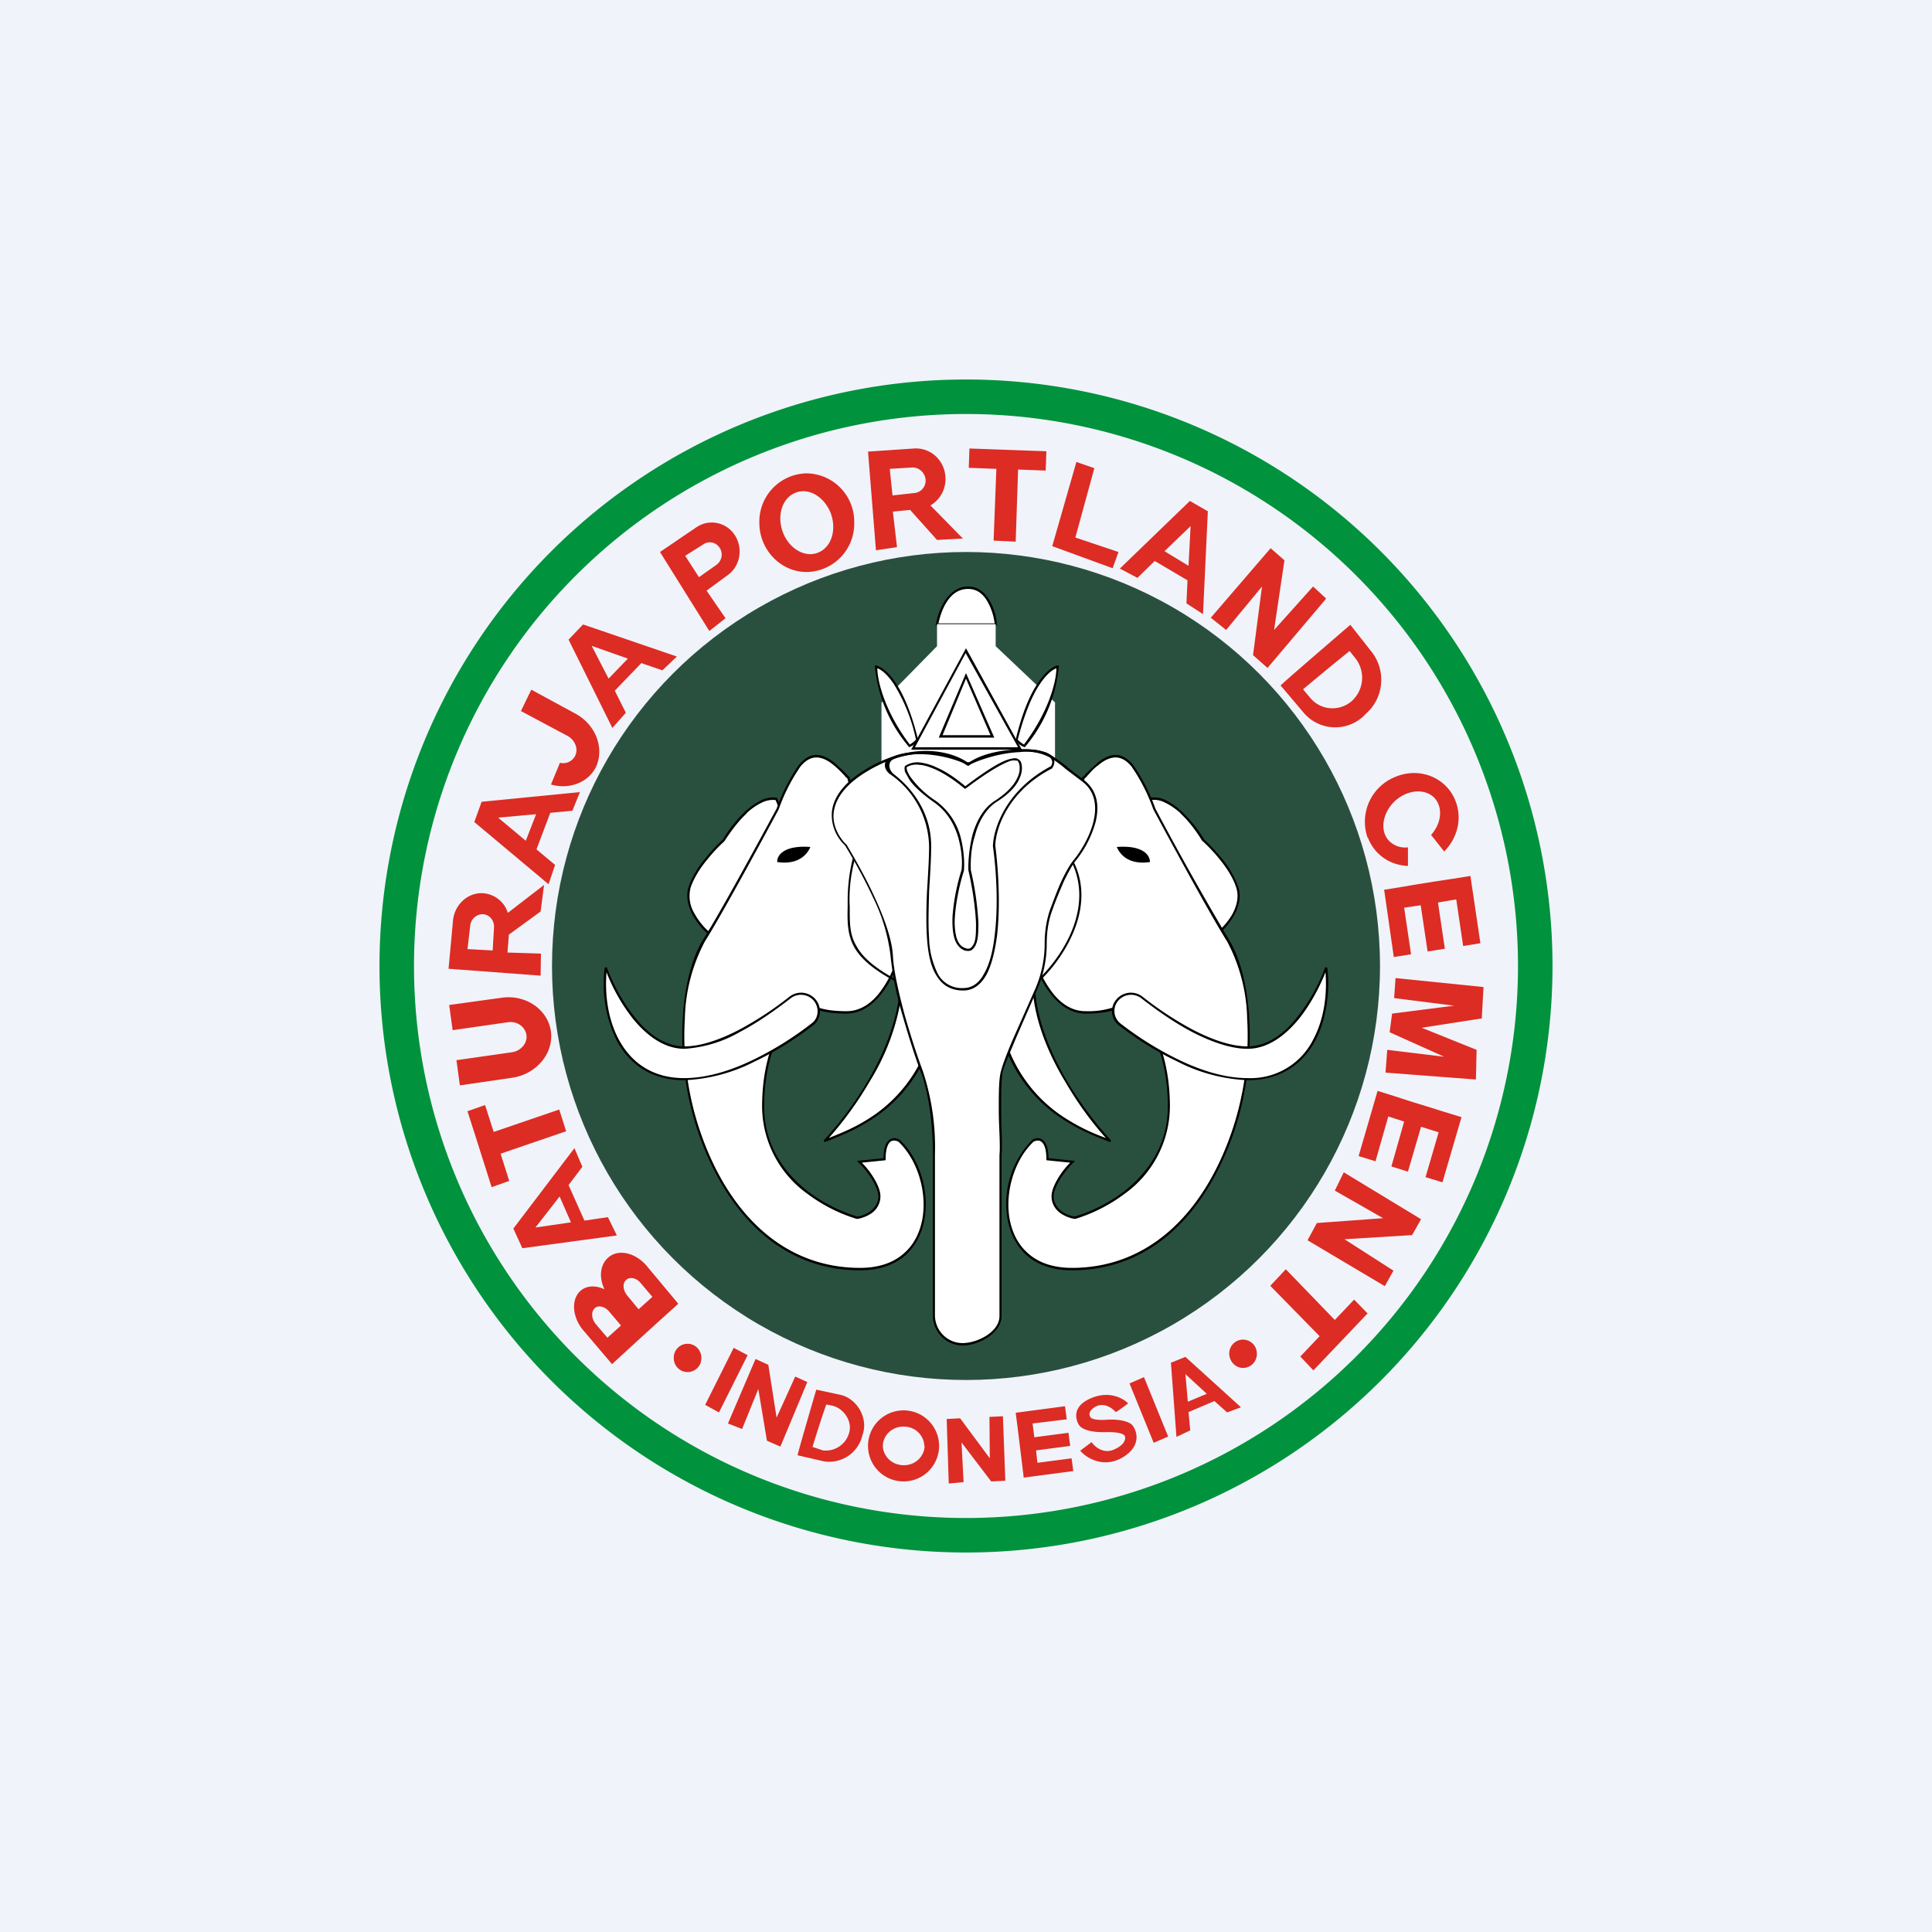 <svg xmlns="http://www.w3.org/2000/svg" width="56" height="56" viewBox="0 0 56 56"><path fill="#F0F3FA" d="M0 0h56v56H0z"/><circle cx="28" cy="28" r="12" fill="#29503E"/><path fill="#00923C" fill-rule="evenodd" d="M28 44a16 16 0 1 0 0-32 16 16 0 0 0 0 32zm0 1a17 17 0 1 0 0-34 17 17 0 0 0 0 34z"/><path fill="#fff" d="M28.06 17.03c-.58 0-.84.71-.9 1.07h1.7c-.02-.36-.23-1.07-.8-1.07z"/><path d="M27.2 18.07h1.63a1.69 1.69 0 0 0-.2-.62c-.12-.22-.3-.38-.57-.38-.28 0-.48.16-.62.38-.13.2-.2.44-.24.62zm.19-.66c.15-.22.36-.41.67-.41.3 0 .5.19.63.42.13.22.2.5.2.68l.01.03h-1.78l.01-.04c.03-.18.11-.45.26-.68z"/><path fill="#fff" d="M25.55 20.36v1.73h5.03v-1.73l-1.72-1.63v-.64h-1.7v.64l-1.6 1.63zm-5.56 5.35c-.18.54.3 1.11.55 1.33l2.38-2.9-.42-.98c-.58-.1-1.26.76-1.53 1.2-.25.23-.8.81-.98 1.35z"/><path d="M21.64 23.58c-.27.25-.5.58-.64.8a4.7 4.7 0 0 0-.52.56c-.2.24-.37.52-.46.78a.97.97 0 0 0 .11.76c.12.22.28.4.4.51l2.35-2.86-.4-.94a.71.71 0 0 0-.41.08c-.15.07-.3.18-.43.3zm.4-.37a.76.76 0 0 1 .46-.09h.02l.43 1.02-2.4 2.95-.03-.02a2.02 2.02 0 0 1-.45-.56c-.12-.24-.2-.53-.11-.8.09-.28.27-.57.47-.81.19-.24.39-.45.52-.56.13-.23.37-.55.64-.81.14-.13.3-.24.45-.32z"/><path fill="#fff" d="M35.86 25.71c.18.54-.29 1.11-.55 1.33l-2.37-2.9.42-.98c.58-.1 1.26.76 1.52 1.2.26.23.8.81.98 1.35z"/><path d="M34.22 23.58c.27.25.5.58.63.8h.01c.13.12.33.32.52.56.19.24.37.52.45.78.09.26.02.53-.1.76-.12.22-.29.4-.41.51l-2.34-2.86.4-.94c.13-.02.27.01.4.08.15.07.3.18.44.3zm-.4-.37a.76.76 0 0 0-.47-.09h-.02l-.43 1.02 2.41 2.95.02-.02c.14-.12.32-.32.45-.56.13-.24.2-.53.11-.8a2.78 2.78 0 0 0-.46-.81c-.2-.24-.4-.45-.52-.56a4.03 4.03 0 0 0-.65-.81 1.9 1.9 0 0 0-.44-.32z"/><path fill="#fff" d="M23.48 21.95c.51-.21 1.05.58 1.11.6l1.46 5.15c-.14.55-.64 1.64-1.52 1.64s-1.15-.24-1.18-.36c-.4.25-1.23 1.2-1.23 3.1 0 2.36 2.56 3.22 2.71 3.22.16 0 .66-.19.66-.62 0-.34-.39-.81-.58-1l.73-.08c0-.63.28-.62.41-.53 1.13 1.04 1.16 3.72-1.12 3.72-2.27 0-3.84-1.63-4.65-3.94-.8-2.31-.47-4.66.12-5.58.47-.74 1.62-2.85 2.14-3.82.14-.43.53-1.32.94-1.5z"/><path d="M24.6 22.51h.02l1.47 5.19c-.08.28-.24.7-.5 1.05-.25.34-.6.63-1.06.63-.44 0-.73-.06-.92-.14a.7.7 0 0 1-.2-.13.3.3 0 0 1-.07-.08c-.41.27-1.19 1.22-1.19 3.05 0 1.16.63 1.96 1.29 2.47a4.6 4.6 0 0 0 1.4.71c.02 0 .08 0 .15-.03a.9.9 0 0 0 .21-.1c.14-.1.26-.25.26-.45 0-.16-.1-.36-.21-.54a2.94 2.94 0 0 0-.36-.44l-.05-.05.77-.08c0-.3.07-.46.17-.53.1-.08.22-.05.3 0 .57.53.86 1.48.72 2.28-.07.41-.25.78-.55 1.06-.31.27-.74.44-1.32.44-2.3 0-3.87-1.65-4.68-3.96a8.69 8.69 0 0 1-.46-3.32c.05-1 .29-1.82.58-2.29.47-.73 1.62-2.85 2.14-3.81a5.37 5.37 0 0 1 .64-1.26c.1-.12.2-.21.32-.26.27-.11.55.04.75.22l.27.25.03.03a3.26 3.26 0 0 0 .08.09zm-.42-.32c-.2-.17-.45-.3-.69-.2-.1.04-.2.12-.29.23a5.31 5.31 0 0 0-.63 1.24c-.52.97-1.67 3.09-2.14 3.83a5 5 0 0 0-.58 2.25c-.06.99.06 2.15.46 3.3.8 2.3 2.37 3.91 4.62 3.91.56 0 .98-.16 1.27-.42.3-.26.47-.62.54-1.02.13-.78-.15-1.7-.7-2.22-.07-.03-.15-.05-.23 0-.07.06-.14.2-.14.5v.04l-.69.07c.1.1.22.24.32.4.12.19.22.4.22.58a.6.6 0 0 1-.28.5.97.97 0 0 1-.23.11.6.6 0 0 1-.18.04 4.65 4.65 0 0 1-1.43-.73 3.13 3.13 0 0 1-1.31-2.52c0-1.9.82-2.88 1.25-3.13l.04-.02v.04l.07.1c.04.03.1.07.19.1.17.08.46.14.9.14.42 0 .76-.26 1-.6.25-.34.41-.74.48-1.01l-1.46-5.14a.5.5 0 0 1-.04-.03l-.05-.06-.03-.03a2.8 2.8 0 0 0-.26-.25z"/><path fill="#fff" d="M32.52 21.95c-.51-.21-1.05.58-1.11.6l-1.46 5.15c.14.55.64 1.64 1.52 1.64s1.15-.24 1.18-.36c.4.25 1.23 1.2 1.23 3.1 0 2.36-2.56 3.22-2.71 3.22-.16 0-.66-.19-.66-.62 0-.34.39-.81.58-1l-.73-.08c0-.63-.28-.62-.41-.53-1.13 1.04-1.16 3.72 1.12 3.72 2.27 0 3.84-1.63 4.65-3.94.8-2.31.47-4.66-.12-5.58a88.62 88.62 0 0 1-2.14-3.82c-.14-.43-.53-1.32-.94-1.5z"/><path d="M31.4 22.51h-.02l-1.47 5.19c.08.28.24.7.5 1.05.25.34.6.63 1.06.63.44 0 .73-.06.92-.14a.7.7 0 0 0 .2-.13.3.3 0 0 0 .07-.08c.41.27 1.19 1.22 1.19 3.05 0 1.16-.63 1.96-1.29 2.47a4.6 4.6 0 0 1-1.4.71.53.53 0 0 1-.15-.03.9.9 0 0 1-.21-.1c-.14-.1-.26-.25-.26-.45 0-.16.1-.36.21-.54.12-.18.27-.35.36-.44l.05-.05-.77-.08c0-.3-.07-.46-.17-.53-.1-.08-.22-.05-.3 0a2.65 2.65 0 0 0-.72 2.28c.07.41.25.78.55 1.06.31.27.74.44 1.32.44 2.3 0 3.87-1.65 4.68-3.96.4-1.16.52-2.33.46-3.32-.05-1-.29-1.82-.58-2.29a88.54 88.54 0 0 1-2.14-3.81 5.37 5.37 0 0 0-.64-1.26.88.88 0 0 0-.32-.26c-.27-.11-.55.04-.75.22l-.27.25-.03.03-.05.06a.43.43 0 0 1-.03.03zm.42-.32c.2-.17.45-.3.69-.2.1.04.2.12.29.23a5.3 5.3 0 0 1 .63 1.24c.52.97 1.67 3.09 2.14 3.83a5 5 0 0 1 .58 2.25c.06.99-.06 2.15-.46 3.3-.8 2.3-2.37 3.91-4.62 3.91-.56 0-.98-.16-1.27-.42-.3-.26-.47-.62-.54-1.02-.13-.78.15-1.7.7-2.22.07-.03.15-.05.22 0 .08.06.15.2.15.5v.04l.69.07c-.1.1-.22.24-.32.4-.12.19-.22.4-.22.58 0 .23.13.4.28.5.08.05.16.09.23.11a.6.6 0 0 0 .18.04 4.65 4.65 0 0 0 1.43-.73 3.13 3.13 0 0 0 1.31-2.52c0-1.9-.82-2.88-1.25-3.13l-.04-.02v.04a.2.2 0 0 1-.07.1.65.65 0 0 1-.19.1 2.4 2.4 0 0 1-.9.14c-.42 0-.76-.26-1-.6-.25-.34-.41-.74-.48-1.01l1.46-5.14.04-.03.05-.06.03-.03c.07-.08.15-.17.26-.25z"/><path fill="#fff" d="M19.84 30.37c-1.17 0-2-1.55-2.28-2.33-.16 1.27.31 3.24 2.28 3.24 1.35 0 2.86-.93 3.71-1.59a.49.49 0 0 0 .07-.69.52.52 0 0 0-.73-.08c-.79.62-2.07 1.45-3.05 1.45z"/><path d="M17.53 28.04h.06c.14.38.41.95.8 1.43.38.49.88.86 1.45.86.48 0 1.04-.2 1.58-.48a9.72 9.72 0 0 0 1.45-.95.55.55 0 0 1 .78.08c.18.23.15.56-.08.74-.43.33-1.02.73-1.68 1.04a4.9 4.9 0 0 1-2.05.55c-1 0-1.62-.5-1.97-1.16a3.71 3.71 0 0 1-.34-2.11zm.05.14c-.05.61.03 1.34.35 1.94.34.64.94 1.13 1.9 1.13.68 0 1.39-.23 2.04-.55a9.5 9.5 0 0 0 1.66-1.04c.2-.15.22-.44.07-.64a.49.49 0 0 0-.7-.07c-.39.3-.9.67-1.45.96a3.7 3.7 0 0 1-1.61.49c-.6 0-1.11-.4-1.5-.88a5.26 5.26 0 0 1-.76-1.34z"/><path fill="#fff" d="M36.16 30.37c1.17 0 2-1.55 2.28-2.33.16 1.27-.31 3.24-2.28 3.24-1.35 0-2.86-.93-3.71-1.59a.49.49 0 0 1-.07-.69c.17-.23.5-.26.73-.08.79.62 2.08 1.45 3.05 1.45z"/><path d="M38.47 28.04h-.06a5.2 5.2 0 0 1-.8 1.43c-.38.49-.88.86-1.45.86-.48 0-1.04-.2-1.58-.48a9.72 9.72 0 0 1-1.45-.95.55.55 0 0 0-.78.08.52.52 0 0 0 .08.74c.43.33 1.02.73 1.68 1.04a4.9 4.9 0 0 0 2.05.55c1 0 1.62-.5 1.97-1.16.34-.65.42-1.47.34-2.11zm-.05.14c.05.61-.03 1.34-.35 1.94a2.03 2.03 0 0 1-1.9 1.13c-.68 0-1.39-.23-2.04-.55a9.5 9.5 0 0 1-1.66-1.04.46.46 0 0 1-.07-.64.49.49 0 0 1 .7-.07c.39.3.9.67 1.45.96.54.28 1.12.49 1.61.49.6 0 1.11-.4 1.5-.88.35-.44.61-.96.76-1.34zm-14.93-3.63c-.8-.06-.98.27-.96.44h.03c.13.02.7.08.93-.44zm8.88 0c.8-.06.97.27.96.44h-.03c-.14.02-.7.08-.93-.44zm-2.34-.43c.48.16.87.4 1.06.8.4.75.28 1.54-.02 2.2-.3.66-.77 1.2-1.13 1.48-.39.44-1.6.94-3.33.17-1.09-.49-1.6-.89-1.84-1.3-.21-.37-.21-.75-.2-1.18v-.18c0-.83.2-1.47.3-1.69l.01-.01h.02c.86-.24 2.21-.49 3.44-.5.62 0 1.2.06 1.69.21zm-5.1.34a4.3 4.3 0 0 0-.3 1.83c0 .44-.01.8.2 1.14.22.4.72.8 1.8 1.28 1.73.76 2.9.26 3.27-.16.35-.27.82-.8 1.12-1.46.29-.65.4-1.41.02-2.15-.2-.36-.55-.6-1.03-.75a5.55 5.55 0 0 0-1.66-.2c-1.22 0-2.56.25-3.42.47z"/><path fill="#fff" d="M26.1 28.85c-.2 1.74-1.53 3.52-2.21 4.23.08-.09 2.18-.57 2.98-2.63v-.05l-.64-1.57c-.02-.06-.12-.05-.13.02z"/><path fill-rule="evenodd" d="M26.16 28.83c-.01 0-.03.01-.03.03a6.6 6.6 0 0 1-.93 2.5c-.4.69-.85 1.26-1.18 1.63l.02-.01.22-.09c.22-.09.52-.22.83-.41a4.16 4.16 0 0 0 1.75-2.06l-.64-1.57c0-.02-.02-.03-.04-.02zm-2.25 4.28.03-.02.08-.03.05-.02.22-.09c.22-.09.52-.22.84-.42a4.22 4.22 0 0 0 1.77-2.06.1.1 0 0 0 0-.08l-.64-1.57a.1.1 0 0 0-.1-.06.1.1 0 0 0-.1.1c-.1.85-.47 1.73-.91 2.48a9.89 9.89 0 0 1-1.28 1.72l.02.02.02.03z"/><path fill="#fff" d="M29.98 28.85c.2 1.74 1.53 3.52 2.21 4.23-.08-.09-2.18-.57-2.98-2.63v-.05l.64-1.57c.02-.06.12-.05.13.02z"/><path fill-rule="evenodd" d="M29.91 28.83c.02 0 .04.01.04.03.1.87.48 1.76.93 2.5.4.69.84 1.26 1.18 1.63l-.02-.01a5.68 5.68 0 0 1-1.05-.5 4.16 4.16 0 0 1-1.75-2.06l.63-1.57c.01-.02.03-.03.04-.02zm2.26 4.28-.03-.02a1.8 1.8 0 0 0-.08-.03l-.05-.02-.22-.09a5.73 5.73 0 0 1-.84-.42 4.22 4.22 0 0 1-1.77-2.06.1.1 0 0 1 0-.08l.64-1.57a.1.1 0 0 1 .1-.06.1.1 0 0 1 .1.1c.09.85.47 1.73.91 2.48.44.74.95 1.37 1.28 1.72l-.02.02-.02.03z"/><path fill="#fff" d="M25.12 22.33c1.42-.85 2.54-.47 2.93-.17.22-.12.83-.37 1.5-.4.86-.04.95.22 1.81.85.86.62.16 1.88-.21 2.33-.22.27-.48.9-.67 1.4-.12.32-.17.67-.17 1.02 0 .46-.1.92-.28 1.34-.38.83-.87 1.93-.98 2.34-.12.41 0 1.79-.05 2.42v4.66c0 .47-.64.85-1.1.85a.84.84 0 0 1-.83-.85v-4.66c0-1.26-.24-2.14-.36-2.42-.27-.75-.82-2.45-.87-3.36-.05-.91-.91-2.5-1.34-3.19-.39-.36-.8-1.3.62-2.16z"/><path d="m30.93 22.23.45.35c.45.32.49.81.37 1.27a3.1 3.1 0 0 1-.58 1.11c-.1.13-.22.35-.34.6-.11.26-.23.54-.32.8-.12.31-.17.65-.17 1 0 .46-.1.93-.29 1.35l-.58 1.33c-.18.43-.34.8-.4 1-.05.21-.05.64-.05 1.13 0 .5.04 1 .01 1.32v4.66c0 .48-.65.85-1.13.85a.87.87 0 0 1-.86-.88v-4.66c0-1.26-.24-2.14-.36-2.41-.14-.37-.34-.99-.52-1.62a9.3 9.3 0 0 1-.35-1.75A5.23 5.23 0 0 0 25.3 26c-.28-.6-.6-1.16-.81-1.5a1.2 1.2 0 0 1-.38-.92c.02-.4.28-.86 1-1.29 1.41-.85 2.54-.48 2.95-.18.24-.12.84-.36 1.5-.39.44-.02.68.04.92.18.12.07.24.16.38.27l.08.05zm-.49-.27a1.45 1.45 0 0 0-.88-.16c-.67.03-1.28.27-1.5.39h-.03c-.37-.3-1.49-.68-2.9.17-.7.42-.94.86-.97 1.24-.02.37.18.69.36.87h.01c.21.35.54.92.81 1.51.28.6.51 1.23.54 1.7.02.45.17 1.1.34 1.73.18.63.38 1.24.52 1.61a7 7 0 0 1 .36 2.44v4.66c0 .45.36.81.8.81.44 0 1.07-.33 1.07-.78v-4.66c.03-.32-.02-.83-.02-1.32 0-.5 0-.93.07-1.14.05-.2.2-.59.39-1.02l.59-1.33c.18-.41.28-.86.28-1.32 0-.35.05-.7.17-1.03.1-.26.2-.54.32-.8.12-.25.24-.47.35-.6.19-.23.46-.66.57-1.1.11-.44.07-.9-.35-1.2l-.45-.34-.07-.06a3.5 3.5 0 0 0-.38-.27z"/><path d="M29.67 21.72c-.89 0-1.42.25-1.6.4a3.27 3.27 0 0 0-1.42-.32c-.29 0-.64.04-.9.2-.17.1-.11.33.05.44a2.6 2.6 0 0 1 1.13 2.09c0 .3-.02.64-.04.99l-.02.32c-.02.46-.03.93 0 1.36.03.42.1.8.27 1.07.16.27.4.44.78.44.3 0 .52-.18.68-.47.15-.29.24-.68.3-1.12.1-.86.04-1.9-.05-2.6 0-.46.34-1.58 1.65-2.25v-.01a.3.3 0 0 0 .06-.16.24.24 0 0 0-.07-.19.6.6 0 0 0-.28-.13c-.13-.04-.3-.06-.54-.06zm-1.57.46c.14-.13.66-.4 1.57-.4.23 0 .4.03.52.06.13.03.2.08.25.12.04.04.06.1.06.13 0 .05-.02.09-.04.12-1.32.7-1.67 1.83-1.68 2.32.1.7.16 1.73.05 2.59-.05.43-.14.81-.3 1.09-.14.27-.34.43-.61.43a.79.79 0 0 1-.73-.4 2.45 2.45 0 0 1-.26-1.05c-.03-.42-.01-.88 0-1.35l.02-.32c.02-.35.04-.69.04-1 0-1-.59-1.7-1.07-2.07-.17-.13-.2-.37-.01-.45.17-.08.42-.14.74-.14.67 0 1.22.22 1.41.32l.02.02.02-.02zm1.5-.07a.18.18 0 0 0-.08-.1c-.05-.04-.12-.04-.24-.01-.22.05-.6.26-1.3.79-.2-.17-.5-.4-.82-.54a1.61 1.61 0 0 0-.5-.15.63.63 0 0 0-.42.1h-.01v.01c-.02.04-.01.1 0 .16l.13.23c.12.18.35.4.72.66s.58.63.69 1c.11.38.13.74.1.96a6 6 0 0 0-.26 1.33c-.01.23 0 .45.05.63s.15.31.3.37c.08.02.15.02.2-.01.06-.04.1-.1.13-.17.06-.14.07-.36.07-.61a8.78 8.78 0 0 0-.22-1.54c-.01-.24 0-.63.12-1 .1-.39.3-.75.6-.96.42-.26.62-.51.7-.72.09-.2.06-.36.04-.43zm-1.6.74c.7-.53 1.09-.73 1.3-.8.1-.02.16 0 .2 0l.04.08a.6.6 0 0 1-.04.39c-.08.19-.26.43-.66.69-.34.21-.54.6-.65.98-.1.4-.13.79-.12 1.04.1.42.2 1.04.22 1.53 0 .25 0 .45-.06.59-.03.06-.06.1-.1.13-.03.02-.08.03-.15 0-.13-.04-.21-.15-.26-.32a1.86 1.86 0 0 1-.04-.6c.03-.46.15-.98.26-1.32v-.01c.02-.23 0-.6-.1-.98a1.9 1.9 0 0 0-.72-1.04 2.77 2.77 0 0 1-.7-.65.83.83 0 0 1-.12-.21.27.27 0 0 1-.02-.11c.1-.07.24-.09.38-.07.15.01.31.07.47.14.32.15.63.38.82.54l.02.02.02-.02z"/><path fill="#fff" d="M26.58 21.45c-.38-1.59-.95-2.08-1.19-2.12 0 .33.18 1.26.97 2.3a.65.65 0 0 0 .22-.18z"/><path d="M25.36 19.29h.04c.13.03.34.17.56.5.22.33.46.86.65 1.65v.03a.83.83 0 0 1-.1.1.5.5 0 0 1-.14.08l-.03.01v-.02a4.2 4.2 0 0 1-.98-2.32v-.03zm.07.08c0 .35.2 1.23.94 2.21a.8.8 0 0 0 .18-.14 4.96 4.96 0 0 0-.64-1.61c-.2-.3-.37-.42-.48-.46z"/><path fill="#fff" d="M29.47 21.45c.37-1.59.95-2.08 1.19-2.12 0 .33-.18 1.26-.97 2.3a.65.65 0 0 1-.22-.18z"/><path d="M30.69 19.29h-.04c-.13.03-.34.17-.56.5-.23.33-.46.86-.65 1.65v.03l.1.1a.5.5 0 0 0 .14.08l.02.01.02-.02a4.2 4.2 0 0 0 .97-2.32v-.03zm-.07.08c0 .35-.2 1.23-.94 2.21a.8.8 0 0 1-.18-.14c.2-.78.43-1.3.64-1.61.2-.3.37-.42.48-.46z"/><path d="M29.62 21.73 28 18.79l-1.59 2.94h3.22zm-3.1-.07 1.47-2.73 1.52 2.73h-3zm2.3-.28L28 19.51l-.79 1.87h1.6zm-1.5-.07.68-1.64.71 1.64h-1.4z"/><path fill="#DC2C24" fill-rule="evenodd" d="M30.33 13.08 28.1 13l-.02.56.8.03-.08 2.08.64.03.07-2.09.8.03.02-.56zm-4.94 2.87-.23-2.86 1.33-.09c.46-.03.86.31.91.78.04.37-.14.7-.43.87l.94.96-.75.04-.78-.87-.5.05.12 1.03-.61.09zm.48-1.59-.08-.77.66-.04c.17 0 .33.12.37.3.05.21-.1.42-.31.44l-.64.07zM19.13 16l1.43 2.29.47-.37-.55-.8.6-.44c.38-.26.47-.8.21-1.18a.79.79 0 0 0-1.1-.22l-1.06.72zm.73.11.4.62.51-.36c.17-.13.2-.37.06-.53a.33.33 0 0 0-.43-.07l-.54.34zM13 28.08l2.67.2.01-.64-.97-.03.04-.52.92-.67.1-.77-1.05.81a.81.81 0 0 0-.73-.57c-.44-.02-.82.34-.86.8L13 28.1zm.55-.57.73.04.04-.67c.01-.22-.16-.4-.37-.38a.37.37 0 0 0-.32.33l-.08.68zm9.83-10.93a1.4 1.4 0 0 0 1.38-1.43 1.4 1.4 0 0 0-1.38-1.43 1.4 1.4 0 0 0-1.37 1.43c0 .79.62 1.43 1.37 1.43zm.35-.57c.38-.16.53-.68.34-1.16-.2-.47-.65-.73-1.03-.56-.38.16-.53.68-.34 1.16.19.47.65.73 1.03.56zm15.92 8.27c.19.5.65.8 1.16.82v-.54a.65.65 0 0 1-.54-.18c-.28-.28-.21-.79.14-1.14.36-.35.88-.4 1.16-.12.26.27.22.74-.09 1.08l.38.48c.38-.38.53-.95.33-1.46-.26-.68-1.04-1-1.75-.7a1.4 1.4 0 0 0-.8 1.76zM14 33.62l-.2-.63-.25-.78.51-.18.25.78 1.9-.65.2.63-1.9.65.25.79-.51.18-.25-.79zm24.07 6.1 1.57-1.65-.39-.4-.56.59-1.42-1.47-.45.48 1.43 1.46-.56.59.38.4zM31.2 13.39l-.7 2.44 1.75.64.17-.47-1.25-.42.55-2.01-.52-.18zm1.26 3.09 2.03-1.96.52.3-.14 2.98-.48-.31.03-.67-.95-.56-.5.49-.51-.27zm1.3-.5.69.42.06-1.15-.76.73zm.18 23.52.16 2.15.4-.19-.05-.53.75-.32.37.33.4-.15-1.61-1.46-.42.17zm1.04.9-.55.23-.07-.8.62.57zM17.75 21.1l-1.27-2.56.42-.44 2.72.93-.42.4-.61-.21-.77.8.32.64-.39.44zm-.11-1.43.56-.58-1.05-.37.49.95zm-3.9 4.15 2.16 1.81.19-.56-.54-.45.4-1.06.64-.06.22-.54-2.85.28-.21.58zm1.8-.22-.3.77-.8-.67 1.1-.1zm2.34 12.21-2.74.37-.26-.57 1.77-2.33.23.54-.4.53.46 1.03.68-.1.26.53zm-1.33-.38-.33-.75-.7.9 1.03-.15zM35.1 17.9l1.73-2.01.4.35-.3 2.02L38.06 17l.38.35-1.7 2.01-.42-.37.26-1.99-1.04 1.26-.45-.36zm6.09 17.44-2.24-1.36-.26.53 1.4.8-1.92.14-.27.5 2.24 1.33.25-.45-1.42-.91 1.96-.12.26-.46zM21.1 41.26l.8-1.87.37.17.24 1.53.54-1.19.35.16-.78 1.87-.39-.17-.25-1.5-.47 1.16-.41-.16zm6.34-.13L27.5 43l.43-.04-.06-1.15.86 1.13.41-.02-.07-1.87-.39.02.01 1.2-.86-1.16-.39.02zm-14.21-10.4.1.73 1.51-.22c.7-.1 1.21-.7 1.13-1.34-.09-.64-.73-1.08-1.43-.98l-1.52.21.1.73 1.6-.23c.27-.04.5.13.54.37.03.24-.16.46-.42.5l-1.61.23zm3-8.62-.26.63c.52.15 1.07-.05 1.3-.5.26-.55 0-1.24-.6-1.56l-1.27-.69-.3.62 1.35.72c.22.12.32.38.22.58a.39.39 0 0 1-.44.2zm22.91-4c-.66.57-2 1.72-2.02 1.76l.66.78a1.2 1.2 0 0 0 1.73.12l.1-.1c.5-.45.57-1.22.16-1.76l-.63-.8zm-.02.76c-.43.34-1.34 1.1-1.35 1.11l.21.25c.3.36.83.4 1.19.1a.91.91 0 0 0 .1-1.27l-.15-.19zm-16 23.31c-.01-.02.36-1.28.54-1.9l.7.15c.45.1.79.62.66 1.1l-.03.1a.99.99 0 0 1-1.1.73l-.78-.18zm.43-.23c0-.02.26-.85.4-1.24l.16.03c.34.07.61.46.5.8a.7.7 0 0 1-.76.5l-.3-.1zm3.25-.04c0 .26-.23.56-.6.56-.38 0-.61-.3-.61-.56 0-.27.23-.56.6-.56.38 0 .6.3.6.56zm.42 0a1.03 1.03 0 1 1-2.06 0 1.03 1.03 0 0 1 2.06 0zm-5.95-2.84.4.21-.83 1.66-.4-.22.83-1.66zm11.88.85-.41.18.7 1.72.42-.18-.7-1.72zm-12.82-.56a.4.4 0 0 1-.4.41.4.4 0 0 1-.4-.4.4.4 0 0 1 .4-.42c.22 0 .4.18.4.41zm15.7.29a.4.4 0 0 0 .4-.41.4.4 0 0 0-.4-.41.4.4 0 0 0-.4.4c0 .23.18.42.4.42zm6.68-13.66-.09-.6-.5.08-.53.08-.5.08-.47.08-.5.08.28 1.95.5-.08-.2-1.35.48-.07.2 1.34.5-.08-.2-1.34.53-.09.2 1.35.5-.08-.2-1.35zm-.35 6.4-.17.58-.38 1.3-.49-.15.38-1.3-.51-.16-.38 1.3-.48-.15.37-1.3-.46-.15-.37 1.3-.49-.15.55-1.89.48.15.46.15.49.15.51.16.49.15zm-12.47 8.5-.45.06.05.38.18 1.47v.03l1.44-.19-.05-.37-.99.13-.04-.36.99-.13-.05-.38-.99.13-.05-.4.99-.12-.05-.38-.98.13zm10.56-12.54 2.55.26-.05.91-1.74.27 1.59.64-.02.86-2.62-.2.05-.66 1.65.2-1.58-.71.07-.54 1.8-.23-1.74-.22.04-.58zM17.74 39.54l-.85-1c-.3-.37-.34-.87-.07-1.12.18-.16.44-.17.7-.05-.16-.34-.13-.7.1-.91.29-.27.8-.16 1.14.25l.9 1.08-.95.86-.97.89zm-.13-.76-.34-.4c-.13-.16-.14-.36-.03-.46.1-.1.3-.05.42.1l.34.4-.4.36zm.9-.83-.33-.4c-.13-.16-.14-.36-.03-.45.1-.1.3-.06.42.09l.34.4-.4.36zm13.83 2.98c.02 0 .25-.17.36-.25-.14-.15-.55-.38-1.08-.15-.66.28-.36.76-.34.78.08.12.34.22.83.2.4 0 .5.08.5.14.02.07-.02.24-.33.37s-.56-.1-.64-.22l-.33.25c.17.2.66.52 1.22.2.56-.33.43-.76.3-.93-.07-.1-.34-.19-.72-.17-.38.03-.49-.04-.5-.07-.04-.05-.08-.18.15-.31.24-.13.49.05.58.16z"/></svg>